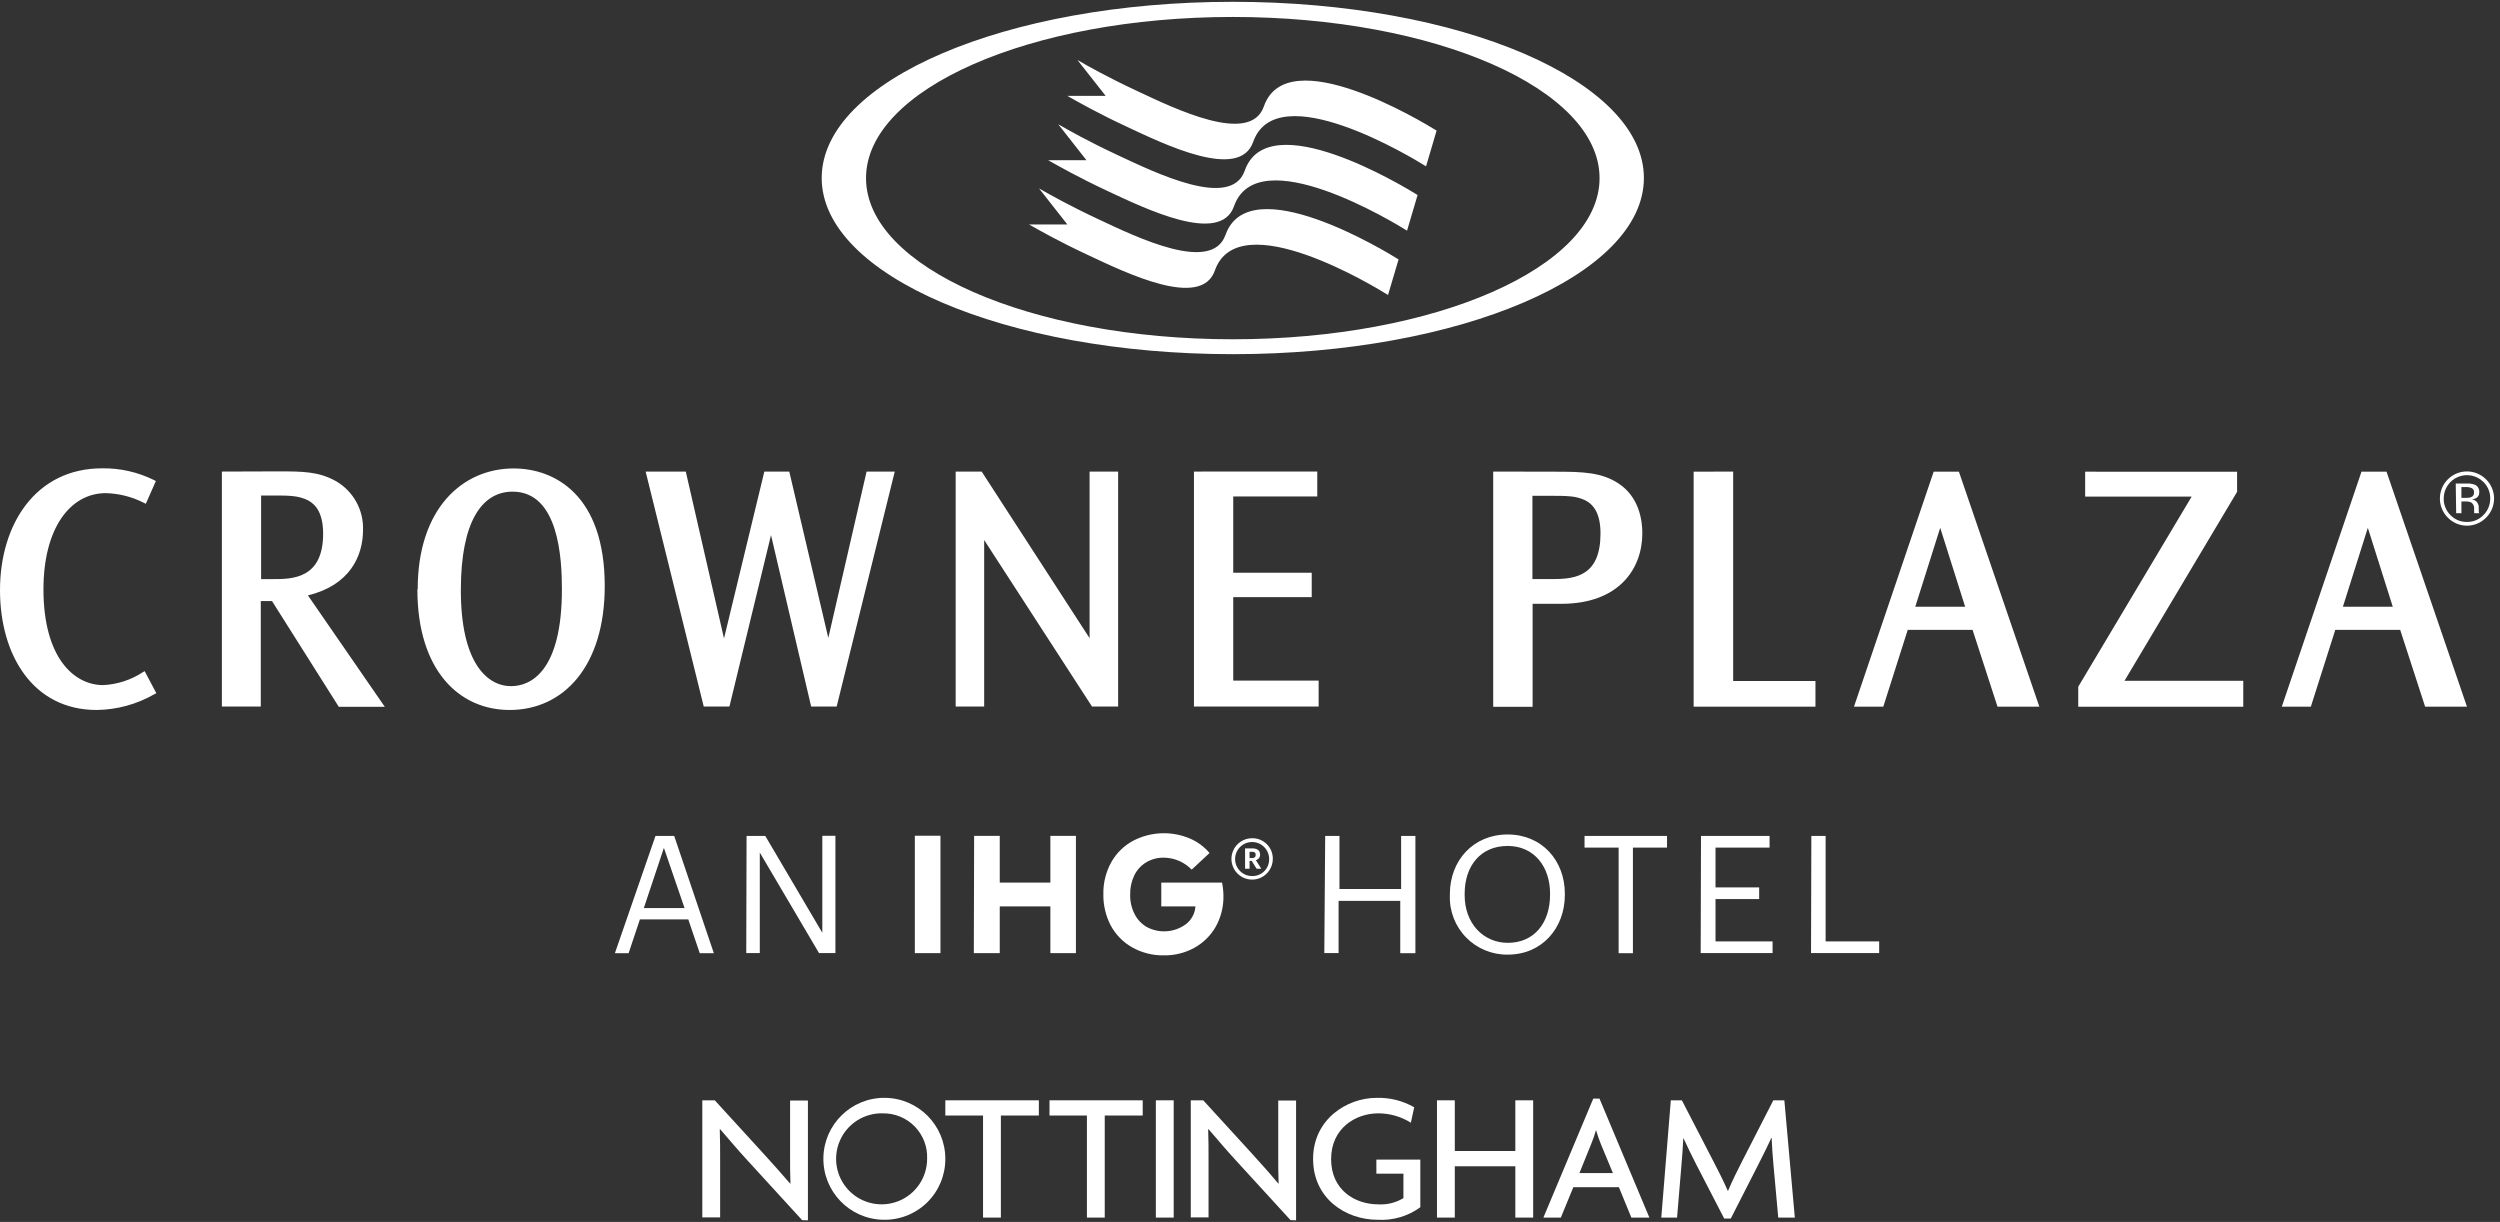 <?xml version="1.0" encoding="UTF-8"?> <svg xmlns="http://www.w3.org/2000/svg" xmlns:xlink="http://www.w3.org/1999/xlink" width="401px" height="196px" viewBox="0 0 401 196" version="1.1"><rect x="0" y="0" width="401" height="196" fill="#333333" stroke="none"/><g id="Page-1" stroke="none" stroke-width="1" fill="none" fill-rule="evenodd"><g id="logoCPNottingham" transform="translate(0, 0.29)" fill="#FFFFFF" fill-rule="nonzero"><path d="M201.41,136.8 C201.41,136.46 201.2,136.34 200.84,136.34 L200.43,136.34 L200.43,137.34 L200.84,137.34 C201.22,137.34 201.41,137.17 201.41,136.86 L201.41,136.8 Z M202.31,139.06 L201.56,139.06 L200.77,137.79 L200.43,137.79 L200.43,139.06 L199.71,139.06 L199.71,135.79 L200.86,135.79 C201.62,135.79 202.12,136.1 202.12,136.79 L202.12,136.79 C202.135,137.209 201.849,137.579 201.44,137.67 L202.31,139.06 Z M203.57,137.46 C203.548,135.958 202.316,134.756 200.814,134.77 C199.311,134.785 198.103,136.011 198.11,137.513 C198.118,139.016 199.338,140.23 200.84,140.23 C201.576,140.247 202.287,139.959 202.804,139.435 C203.32,138.91 203.598,138.196 203.57,137.46 M204.16,137.46 C204.168,138.805 203.364,140.021 202.124,140.542 C200.884,141.062 199.453,140.783 198.5,139.835 C197.546,138.887 197.258,137.457 197.771,136.214 C198.284,134.971 199.495,134.16 200.84,134.16 C201.721,134.146 202.57,134.489 203.195,135.11 C203.82,135.732 204.168,136.579 204.16,137.46 M191.16,139.19 L194.01,136.53 C193.151,135.515 192.065,134.717 190.84,134.2 C187.914,132.965 184.589,133.097 181.77,134.56 C180.304,135.342 179.09,136.524 178.27,137.97 C177.382,139.557 176.937,141.352 176.98,143.17 C176.953,144.91 177.362,146.629 178.17,148.17 C178.963,149.638 180.156,150.852 181.61,151.67 C183.162,152.542 184.92,152.984 186.7,152.95 C188.381,152.975 190.041,152.569 191.52,151.77 C192.951,150.992 194.14,149.837 194.96,148.43 C195.828,146.908 196.27,145.181 196.24,143.43 C196.236,142.708 196.162,141.988 196.02,141.28 L186.27,141.28 L186.27,145.1 L191.75,145.1 C191.672,146.238 191.103,147.286 190.19,147.97 C188.355,149.306 185.916,149.47 183.92,148.39 C183.092,147.903 182.422,147.188 181.99,146.33 C181.495,145.359 181.251,144.28 181.28,143.19 C181.256,142.137 181.479,141.092 181.93,140.14 C182.348,139.272 183.008,138.542 183.83,138.04 C184.695,137.52 185.691,137.256 186.7,137.28 C188.385,137.301 189.991,137.996 191.16,139.21 M156.25,133.78 L160.36,133.78 L160.36,141.28 L168.48,141.28 L168.48,133.78 L172.58,133.78 L172.58,152.59 L168.48,152.59 L168.48,145.1 L160.36,145.1 L160.36,152.59 L156.2,152.59 L156.25,133.78 Z M150.85,152.59 L146.74,152.59 L146.74,133.76 L150.85,133.76 L150.85,152.59 Z M119.75,133.79 L122.75,133.79 L131.9,149.33 L131.9,133.77 L134,133.77 L134,152.58 L131.37,152.58 L121.87,136.46 L121.87,152.58 L119.7,152.58 L119.75,133.79 Z M103.27,145.36 L109.8,145.36 L106.49,135.71 L103.27,145.36 Z M105.14,133.79 L108.14,133.79 L114.5,152.6 L112.24,152.6 L110.4,147.18 L102.64,147.18 L100.83,152.6 L98.63,152.6 L105.14,133.79 Z M290.54,133.79 L292.83,133.79 L292.83,150.71 L301.42,150.71 L301.42,152.58 L290.49,152.58 L290.54,133.79 Z M272.84,133.79 L283.84,133.79 L283.84,135.66 L275.17,135.66 L275.17,142.05 L282.17,142.05 L282.17,143.92 L275.17,143.92 L275.17,150.71 L284.32,150.71 L284.32,152.58 L272.79,152.58 L272.84,133.79 Z M259.63,135.66 L254.16,135.66 L254.16,133.79 L267.39,133.79 L267.39,135.66 L261.92,135.66 L261.92,152.6 L259.63,152.6 L259.63,135.66 Z M248.63,143.23 L248.63,143.02 C248.63,138.82 246.16,135.4 241.82,135.4 C237.48,135.4 234.93,138.61 234.93,143.07 L234.93,143.29 C234.93,147.84 237.93,150.94 241.87,150.94 C246.05,150.94 248.63,147.78 248.63,143.23 M232.56,143.31 L232.56,143.1 C232.56,137.76 236.3,133.56 241.82,133.56 C247.34,133.56 251,137.76 251,143.05 L251,143.26 C251,148.57 247.34,152.83 241.87,152.83 C239.351,152.873 236.925,151.877 235.164,150.076 C233.402,148.275 232.461,145.827 232.56,143.31 M212.56,133.79 L214.85,133.79 L214.85,142.31 L224.74,142.31 L224.74,133.79 L227.03,133.79 L227.03,152.6 L224.6,152.6 L224.6,144.21 L214.71,144.21 L214.71,152.58 L212.42,152.58 L212.56,133.79 Z" id="Shape"></path><path d="M197.74,54.13 C165.25,54.13 138.91,42.56 138.91,28.28 C138.91,14 165.25,2.43 197.74,2.43 C230.23,2.43 256.57,14 256.57,28.28 C256.57,42.56 230.23,54.13 197.74,54.13 M197.74,7.10542736e-15 C161.33,7.10542736e-15 131.8,12.65 131.8,28.26 C131.8,43.87 161.33,56.52 197.74,56.52 C234.15,56.52 263.68,43.87 263.68,28.26 C263.68,12.65 234.16,7.10542736e-15 197.74,7.10542736e-15 M196.57,37.38 C194.39,43.63 182.35,37.77 176.15,34.86 C171.58,32.72 168.42,30.94 166.66,29.93 L171.2,35.71 L165.05,35.71 C166.82,36.71 169.95,38.49 174.44,40.58 C180.63,43.49 192.67,49.36 194.86,43.11 C198.65,32.29 220.86,45.9 222.64,47.03 L224.33,41.32 C222.33,40.06 200.33,26.64 196.57,37.4 M199.65,27.1 C197.46,33.34 185.43,27.47 179.23,24.57 C174.65,22.43 171.49,20.65 169.74,19.64 L174.27,25.41 L168.13,25.41 C169.9,26.41 173.03,28.18 177.51,30.28 C183.71,33.18 195.74,39.05 197.93,32.8 C201.71,22.04 223.7,35.46 225.69,36.71 L227.38,30.99 C225.22,29.64 203.38,16.38 199.65,27.1 M202.72,16.79 C200.53,23.04 188.5,17.17 182.3,14.26 C177.72,12.12 174.57,10.35 172.82,9.33 L177.35,15.09 L171.2,15.09 C172.97,16.09 176.1,17.87 180.58,19.96 C186.78,22.87 198.81,28.74 201,22.49 C204.77,11.77 226.59,25.04 228.74,26.39 L230.43,20.66 C228.13,19.23 206.43,6.11 202.72,16.79 M334.46,75.37 L334.46,79.37 L351.54,79.37 L333.35,109.86 L333.35,113.07 L359.82,113.07 L359.82,108.91 L340.77,108.91 L358.83,78.6 L358.83,75.38 L334.46,75.37 Z M314.21,75.37 L327.11,113.06 L320.4,113.06 L316.4,100.74 L306,100.74 L302.08,113.06 L297.38,113.06 L310.16,75.37 L314.21,75.37 Z M307.21,97.03 L315.21,97.03 L311.21,84.37 L307.21,97.03 Z M271.66,75.37 L271.66,113.06 L291.2,113.06 L291.2,108.94 L278,108.94 L278,75.35 L271.66,75.37 Z M249.52,75.37 C253.89,75.37 256.88,75.47 259.6,77.25 C262.94,79.44 263.43,83.2 263.43,85.25 C263.43,90.88 259.74,96.56 250.43,96.56 L245.83,96.56 L245.83,113.08 L239.51,113.08 L239.51,75.35 L249.52,75.37 Z M245.8,79.24 L245.8,92.59 L249.18,92.59 C252.83,92.59 256.72,91.98 256.72,85.28 C256.72,82.1 255.64,80.64 254.24,79.94 C253.475,79.587 252.651,79.377 251.81,79.32 C250.93,79.24 250.02,79.24 249.2,79.24 L245.8,79.24 Z M382.8,75.37 L395.7,113.06 L388.99,113.06 L384.99,100.74 L374.58,100.74 L370.66,113.06 L366,113.06 L378.78,75.37 L382.8,75.37 Z M375.8,97.03 L383.8,97.03 L379.8,84.37 L375.8,97.03 Z M393.97,82.03 L394.81,82.03 L394.81,80.15 L395.47,80.15 C395.788,80.128 396.107,80.183 396.4,80.31 C396.739,80.563 396.912,80.982 396.85,81.4 L396.85,81.79 L396.85,82.03 L397.66,82.03 C397.615,81.936 397.591,81.834 397.59,81.73 C397.59,81.61 397.59,81.49 397.59,81.37 L397.59,81.03 C397.58,80.763 397.489,80.505 397.33,80.29 C397.138,80.022 396.838,79.851 396.51,79.82 C396.752,79.785 396.985,79.707 397.2,79.59 C397.522,79.391 397.704,79.027 397.67,78.65 C397.719,78.124 397.413,77.63 396.92,77.44 C396.505,77.302 396.067,77.244 395.63,77.27 L393.9,77.27 L393.97,82.03 Z M396.36,79.46 C396.102,79.545 395.831,79.582 395.56,79.57 L394.81,79.57 L394.81,77.84 L395.52,77.84 C395.864,77.816 396.209,77.881 396.52,78.03 C396.746,78.183 396.866,78.45 396.83,78.72 C396.86,79.051 396.656,79.358 396.34,79.46 M398.77,76.6 C397.074,74.904 394.326,74.904 392.63,76.6 C390.934,78.296 390.934,81.044 392.63,82.74 C393.439,83.565 394.545,84.029 395.7,84.029 C396.855,84.029 397.961,83.565 398.77,82.74 C399.59,81.929 400.051,80.823 400.051,79.67 C400.051,78.517 399.59,77.411 398.77,76.6 M398.34,77.02 C399.053,77.711 399.447,78.667 399.43,79.66 C399.45,80.662 399.055,81.628 398.34,82.33 C397.652,83.049 396.695,83.447 395.7,83.43 C394.703,83.445 393.743,83.047 393.05,82.33 C392.342,81.624 391.952,80.66 391.97,79.66 C391.968,78.15 392.877,76.787 394.272,76.209 C395.667,75.631 397.273,75.951 398.34,77.02 M44.53,75.32 C48.53,75.32 51.11,75.32 53.93,76.91 C56.685,78.525 58.335,81.518 58.23,84.71 C58.23,88.92 56.09,93.59 49.39,95.21 L61.72,113.08 L54.34,113.08 L43.63,96.12 L41.83,96.12 L41.83,113.04 L35.59,113.04 L35.59,75.35 L44.53,75.32 Z M41.88,79.19 L41.88,92.6 L43.78,92.6 C46.78,92.6 51.83,92.6 51.83,85.34 C51.83,82.16 50.77,80.68 49.37,79.94 C48.596,79.576 47.763,79.352 46.91,79.28 C46.01,79.19 45.07,79.19 44.19,79.19 L41.88,79.19 Z M25,76.87 L24.7,76.71 C22.112,75.43 19.257,74.785 16.37,74.83 C5.71,74.83 0,83.83 0,94.37 C0,104.75 5.26,113.59 15.51,113.59 C18.767,113.552 21.959,112.677 24.78,111.05 L25.08,110.91 L23.2,107.36 L22.91,107.53 C21.016,108.774 18.823,109.488 16.56,109.6 C11.79,109.6 6.97,105.11 6.97,94.24 C6.97,84.45 11.25,78.81 16.97,78.81 C19.101,78.864 21.193,79.397 23.09,80.37 L23.39,80.52 L25,76.87 Z M191.51,75.35 L191.51,113.04 L211.51,113.04 L211.51,108.88 L197.81,108.88 L197.81,95.49 L210.4,95.49 L210.4,91.58 L197.81,91.58 L197.81,79.34 L211.29,79.34 L211.29,75.34 L191.51,75.35 Z M153.29,75.35 L153.29,113.04 L157.86,113.04 L157.86,86.33 L175.16,113.04 L179.35,113.04 L179.35,75.35 L174.77,75.35 L174.77,102.07 L157.46,75.35 L153.29,75.35 Z M103.56,75.35 L112.88,113.04 L117,113.04 L123.67,85.54 L130.11,113.04 L134.2,113.04 L143.52,75.35 L139,75.35 L132.86,102.03 L126.6,75.35 L122.6,75.35 L116.13,102.12 L110,75.35 L103.56,75.35 Z M67,94.21 C67,81.21 74.25,74.85 82.38,74.85 C89,74.85 97,79.13 97,93.71 C97,106.58 90.4,113.59 81.74,113.59 C73.63,113.59 66.95,107.22 66.95,94.26 L67,94.21 Z M73.92,94.4 C73.92,106.07 78.16,109.77 81.98,109.77 C85.21,109.77 90.13,107.28 90.13,94.23 C90.13,89.4 89.66,78.57 82.22,78.57 C77.3,78.57 73.92,83.38 73.92,94.34 L73.92,94.4 Z" id="Shape"></path><path d="M128.66,195.42 L119.84,185.78 C118.42,184.25 116.84,182.36 115.51,180.83 L115.45,180.83 C115.51,182.54 115.51,184.13 115.51,185.54 L115.51,194.98 L112.65,194.98 L112.65,176.2 L114.65,176.2 L122.73,185.04 C123.82,186.25 125.53,188.14 126.73,189.55 L126.79,189.55 C126.73,188.11 126.73,186.49 126.73,185.13 L126.73,176.23 L129.59,176.23 L129.59,195.45 L128.66,195.42 Z" id="Path"></path><path d="M141.63,195.36 C136.26,195.239 131.993,190.81 132.071,185.44 C132.149,180.069 136.544,175.767 141.915,175.803 C147.286,175.838 151.623,180.199 151.63,185.57 C151.647,188.208 150.592,190.741 148.707,192.587 C146.822,194.432 144.267,195.433 141.63,195.36 Z M141.63,178.29 C138.657,178.2 135.927,179.923 134.729,182.645 C133.53,185.367 134.103,188.544 136.177,190.676 C138.25,192.808 141.41,193.469 144.164,192.347 C146.919,191.225 148.717,188.544 148.71,185.57 C148.787,183.651 148.072,181.786 146.734,180.409 C145.395,179.033 143.55,178.267 141.63,178.29 L141.63,178.29 Z" id="Shape"></path><polygon id="Path" points="160.54 178.64 160.54 195.01 157.68 195.01 157.68 178.64 151.63 178.64 151.63 176.2 166.63 176.2 166.63 178.64"></polygon><polygon id="Path" points="177.2 178.64 177.2 195.01 174.34 195.01 174.34 178.64 168.34 178.64 168.34 176.2 183.29 176.2 183.29 178.64"></polygon><polygon id="Path" points="185.4 195.01 185.4 176.2 188.26 176.2 188.26 195.01"></polygon><path d="M207,195.42 L198.18,185.78 C196.76,184.25 195.18,182.36 193.85,180.83 L193.79,180.83 C193.85,182.54 193.85,184.13 193.85,185.54 L193.85,194.98 L191,194.98 L191,176.2 L193,176.2 L201.08,185.04 C202.17,186.25 203.88,188.14 205.03,189.55 L205.09,189.55 C205.03,188.11 205.03,186.49 205.03,185.13 L205.03,176.23 L207.89,176.23 L207.89,195.45 L207,195.42 Z" id="Path"></path><path d="M220.94,195.36 C215.87,195.36 210.62,191.97 210.62,185.6 C210.62,179.23 216.07,175.81 220.76,175.81 C222.888,175.736 224.994,176.259 226.84,177.32 L226.3,179.79 C224.737,178.814 222.933,178.294 221.09,178.29 C217.4,178.29 213.51,180.71 213.51,185.63 C213.51,190.55 217.28,192.89 221.11,192.89 C222.513,192.966 223.907,192.617 225.11,191.89 L225.11,187.97 L220.77,187.97 L220.77,185.71 L227.82,185.71 L227.82,193.35 C225.831,194.802 223.398,195.513 220.94,195.36 L220.94,195.36 Z" id="Path"></path><polygon id="Path" points="243.06 195.01 243.06 186.78 233.35 186.78 233.35 195.01 230.49 195.01 230.49 176.2 233.35 176.2 233.35 184.33 243.06 184.33 243.06 176.2 245.92 176.2 245.92 195.01"></polygon><path d="M261.67,195.01 L259.67,190.14 L252.36,190.14 L250.36,195.01 L247.56,195.01 L255.56,175.93 L256.56,175.93 L264.56,195.01 L261.67,195.01 Z M256.8,183.27 C256.54,182.65 256.24,181.77 256,180.97 L256,180.97 C255.784,181.753 255.517,182.522 255.2,183.27 L253.34,187.87 L258.71,187.87 L256.8,183.27 Z" id="Shape"></path><path d="M285.23,195.01 L284.46,186.52 C284.34,185.25 284.23,183.63 284.17,182.24 L284.11,182.24 C283.52,183.57 282.6,185.4 281.98,186.61 L277.62,195.16 L276.56,195.16 L272.14,186.61 C271.49,185.37 270.69,183.69 270.04,182.3 L270,182.3 C269.94,183.75 269.8,185.4 269.71,186.52 L269,195.01 L266.47,195.01 L268,176.2 L269.77,176.2 L274.77,185.87 C275.54,187.34 276.51,189.26 277.13,190.7 L277.19,190.7 C277.78,189.26 278.69,187.43 279.49,185.87 L284.44,176.2 L286.21,176.2 L287.89,195.01 L285.23,195.01 Z" id="Path"></path></g></g></svg> 